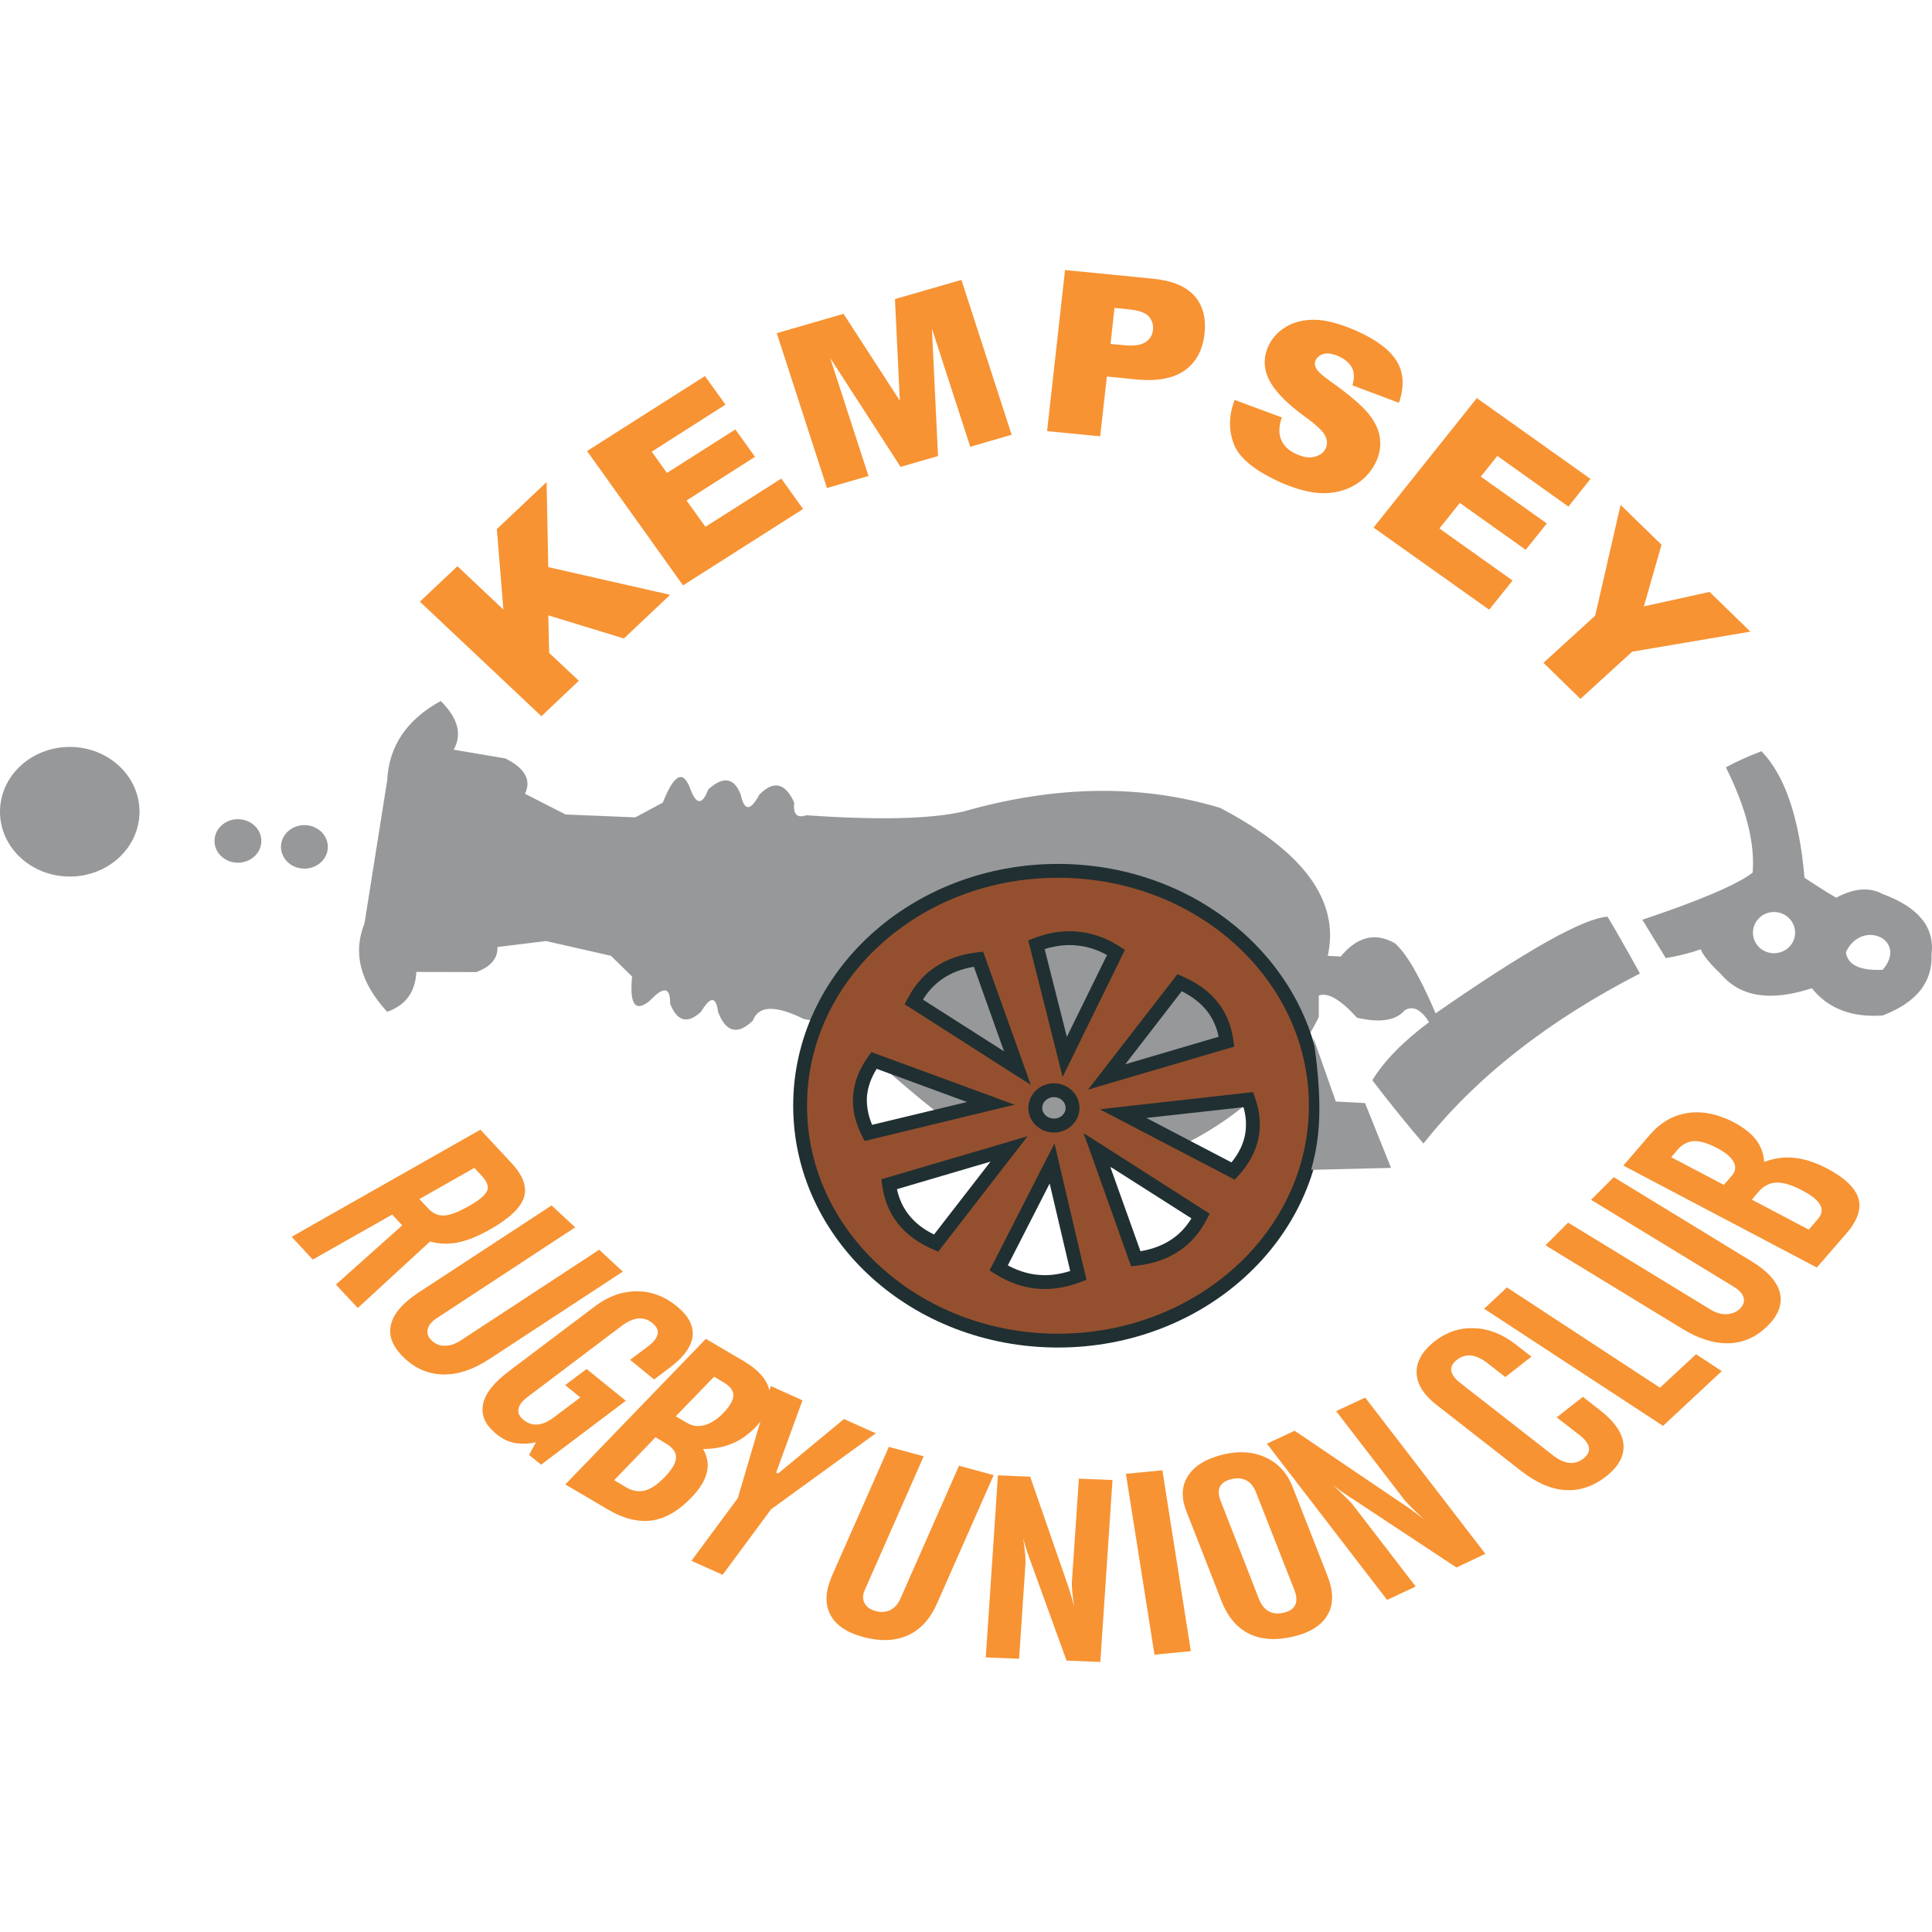 <?xml version="1.0" encoding="UTF-8"?>
<!DOCTYPE svg PUBLIC "-//W3C//DTD SVG 1.1//EN" "http://www.w3.org/Graphics/SVG/1.1/DTD/svg11.dtd">
<!-- Creator: CorelDRAW X7 -->
<svg xmlns="http://www.w3.org/2000/svg" xml:space="preserve" width="127mm" height="127mm" version="1.1" style="shape-rendering:geometricPrecision; text-rendering:geometricPrecision; image-rendering:optimizeQuality; fill-rule:evenodd; clip-rule:evenodd"
viewBox="0 0 12700 12700"
 xmlns:xlink="http://www.w3.org/1999/xlink">
 <defs>
  <style type="text/css">
   <![CDATA[
    .fil0 {fill:none}
    .fil1 {fill:#96989A}
    .fil2 {fill:#94502E}
    .fil4 {fill:#F79333;fill-rule:nonzero}
    .fil3 {fill:#202F32;fill-rule:nonzero}
   ]]>
  </style>
 </defs>
 <g id="Layer_x0020_1">
  <rect class="fil0" width="12700" height="12700"/>
  <g id="_1762241525152">
   <path class="fil1" d="M459 4910c253,0 458,191 458,426 0,235 -205,426 -458,426 -254,0 -459,-191 -459,-426 0,-235 205,-426 459,-426z"/>
   <path class="fil1" d="M1564 5385c85,0 154,64 154,143 0,79 -69,143 -154,143 -85,0 -154,-64 -154,-143 0,-79 69,-143 154,-143z"/>
   <path class="fil1" d="M2001 5424c85,0 154,64 154,143 0,79 -69,143 -154,143 -85,0 -154,-64 -154,-143 0,-79 69,-143 154,-143z"/>
   <path class="fil1" d="M5221 5276c-59,-130 -135,-148 -229,-53 -59,110 -100,110 -123,0 -43,-111 -114,-123 -213,-34 -39,103 -78,103 -117,0 -47,-132 -107,-103 -182,87l-181 97 -458 -19 -267 -136c43,-90 0,-168 -128,-232l-341 -58c57,-100 29,-207 -85,-320 -224,123 -341,297 -352,523l-149 939c-78,194 -29,387 149,581 121,-42 185,-129 192,-262l394 1c96,-36 142,-91 139,-165l320 -39 426 97 139 136c-18,185 21,238 117,159 91,-97 135,-90 133,20 46,117 114,135 203,53 62,-103 99,-103 112,0 51,135 128,155 229,58 37,-100 149,-103 336,-10 437,58 952,959 1759,988 723,40 1421,-565 1625,-1002 0,-70 0,-116 0,-141 59,-22 143,26 251,146 151,35 256,19 314,-49 54,-32 107,-6 160,78 -174,130 -298,258 -373,382 116,152 228,290 336,416 343,-434 817,-806 1423,-1118 -99,-179 -170,-303 -213,-373 -156,9 -533,220 -1130,635 -103,-241 -192,-394 -267,-460 -129,-74 -248,-45 -357,87 29,1 0,0 -85,-5 80,-360 -156,-684 -709,-973 -519,-156 -1080,-148 -1684,24 -217,50 -562,58 -1034,25 -62,21 -89,-6 -80,-83z"/>
   <path class="fil2" d="M6955 5724c936,0 1695,692 1695,1544 0,853 -759,1544 -1695,1544 -936,0 -1695,-691 -1695,-1544 0,-852 759,-1544 1695,-1544zm799 736l-480 620 789 -233c-24,-181 -128,-310 -309,-387zm352 1238l-723 -377 823 -93c62,174 28,330 -100,470zm-2399 -250l807 -195 -769 -283c-109,153 -122,312 -38,478zm446 724l480 -620 -789 233c25,180 128,309 309,387zm1740 -178l-682 -435 255 716c199,-23 342,-116 427,-281zm-1080 -1784l186 738 338 -688c-165,-104 -339,-121 -524,-50zm-248 2125l351 -687 173 737c-185,70 -360,54 -524,-50zm-559 -1749l682 435 -256 -716c-199,23 -341,116 -426,281zm922 581c68,0 123,52 123,116 0,64 -55,116 -123,116 -68,0 -123,-52 -123,-116 0,-64 55,-116 123,-116z"/>
   <path class="fil3" d="M6955 5679c479,0 914,177 1229,464 316,288 511,686 511,1125 0,440 -195,838 -511,1126 -315,287 -750,464 -1229,464 -480,0 -915,-177 -1230,-464 -316,-288 -511,-686 -511,-1126 0,-439 195,-837 511,-1125 315,-287 750,-464 1230,-464zm1168 531c-299,-272 -712,-440 -1168,-440 -457,0 -870,168 -1168,440 -298,271 -482,645 -482,1058 0,413 184,787 482,1058 298,272 711,441 1168,441 456,0 869,-169 1168,-441 297,-271 481,-645 481,-1058 0,-413 -184,-787 -481,-1058zm-355 306l-371 480 614 -181c-14,-66 -40,-123 -79,-172 -41,-51 -96,-93 -164,-127zm-530 536l480 -620 22 -28 32 14c98,42 175,98 231,168 57,71 92,156 105,255l6 39 -38 11 -789 232 -135 40 86 -111zm847 686l-723 -377 -132 -69 148 -17 823 -92 36 -4 12 34c34,95 41,186 23,272 -18,87 -63,168 -132,244l-24 26 -31 -17zm-549 -389l559 292c46,-56 75,-114 88,-175 12,-59 10,-122 -9,-188l-638 71zm-1803 45l624 -150 -594 -218c-38,60 -59,121 -64,182 -4,60 7,123 34,186zm791 -97l-806 195 -35 8 -16 -32c-46,-90 -66,-179 -59,-267 7,-88 40,-174 100,-257l20 -28 33 12 768 282 141 52 -146 35zm-384 818l371 -479 -615 181c29,133 110,233 244,298zm529 -535l-480 620 -21 28 -32 -14c-197,-84 -310,-226 -337,-423l-5 -39 37 -11 789 -232 135 -40 -86 111zm1163 429l-534 -340 199 556c77,-13 144,-38 200,-75 54,-35 99,-82 135,-141zm-597 -489l682 436 35 22 -19 37c-46,89 -108,160 -186,211 -77,51 -169,82 -276,94l-35 4 -13 -34 -255 -716 -45 -125 112 71zm-368 -1281l146 577 264 -538c-65,-36 -131,-57 -199,-63 -68,-7 -138,1 -211,24zm88 720l-186 -738 -10 -39 38 -15c99,-38 195,-52 290,-43 94,9 186,42 274,98l34 22 -18 36 -337 688 -55 111 -30 -120zm-431 1355l351 -687 57 -110 28 121 173 736 9 39 -37 14c-99,38 -196,53 -290,44 -95,-9 -186,-42 -274,-97l-36 -23 19 -37zm376 -534l-275 538c65,35 131,56 199,62 68,7 138,-2 211,-25l-135 -575zm-833 -1209l533 340 -198 -556c-77,13 -144,38 -200,75 -54,36 -99,82 -135,141zm597 489l-682 -436 -36 -22 20 -37c46,-89 108,-160 186,-211 77,-51 169,-82 275,-94l36 -4 12 34 256 716 45 125 -112 -71zm264 61c46,0 88,18 118,47 31,29 50,70 50,115 0,45 -19,86 -50,115 -30,29 -72,47 -118,47 -46,0 -88,-18 -118,-47 -31,-29 -50,-70 -50,-115 0,-45 19,-86 50,-115 30,-29 72,-47 118,-47zm55 113c-14,-14 -33,-22 -55,-22 -22,0 -41,8 -55,22 -14,12 -22,30 -22,49 0,19 8,36 22,49 14,13 33,21 55,21 22,0 42,-8 55,-21 14,-13 22,-30 22,-49 0,-19 -8,-37 -22,-49z"/>
   <path class="fil1" d="M8632 6818l149 423 192 10 171 426 -525 13c34,-135 95,-339 13,-872z"/>
   <path class="fil1" d="M10796 6046c384,-129 625,-232 725,-310 16,-195 -43,-426 -176,-692 64,-35 142,-71 234,-106 155,161 249,439 283,832 80,53 149,97 208,131 118,-63 220,-71 306,-24 236,87 343,219 321,396 8,183 -99,317 -321,402 -203,15 -359,-45 -466,-179 -270,89 -469,58 -597,-92 -77,-74 -121,-129 -133,-164 -73,26 -150,45 -230,58 -48,-78 -99,-162 -154,-252zm1338 213c11,84 92,123 242,116 169,-198 -138,-338 -242,-116zm-473 -264c77,0 139,61 139,136 0,75 -62,135 -139,135 -76,0 -138,-60 -138,-135 0,-75 62,-136 138,-136z"/>
   <g>
    <path class="fil4" d="M3118 7677l-361 205 55 59c32,35 68,51 107,49 39,-1 95,-23 167,-64 65,-37 104,-70 116,-98 12,-28 0,-60 -34,-97l-50 -54zm-540 307l-522 296 -139 -150 1241 -704 204 219c77,83 104,158 82,227 -23,69 -97,139 -223,210 -78,44 -148,73 -210,85 -62,13 -123,11 -184,-6l-475 437 -144 -154 436 -389 -66 -71zm1048 -60l155 144 -910 597c-34,22 -54,47 -60,74 -5,27 4,52 28,74 24,23 53,34 87,33 34,0 68,-12 102,-34l911 -597 155 144 -879 576c-104,68 -203,101 -299,100 -96,-1 -181,-36 -256,-106 -76,-71 -107,-143 -91,-217 15,-74 77,-146 183,-216l874 -572zm-281 1090l566 -427c87,-66 178,-98 273,-99 95,0 183,32 264,98 77,62 112,128 105,197 -8,69 -58,138 -151,208l-102 77 -158 -129 117 -88c38,-28 59,-56 64,-82 5,-25 -7,-50 -35,-72 -28,-23 -59,-33 -92,-30 -33,3 -69,19 -107,47l-616 465c-39,29 -60,56 -65,82 -5,26 6,51 34,73 28,23 59,33 93,30 33,-3 69,-19 107,-48l173 -130 -100 -81 141 -106 258 209 -557 420 -79 -64 45 -83c-52,11 -100,12 -141,4 -42,-8 -81,-27 -117,-57 -74,-59 -104,-124 -90,-195 13,-71 70,-144 170,-219zm1097 296l77 45c34,20 72,24 113,13 42,-12 83,-38 123,-80 44,-45 65,-84 66,-116 0,-32 -22,-60 -66,-86l-61 -36 -252 260zm-405 420l81 48c41,24 81,30 122,20 40,-11 83,-40 128,-87 51,-53 76,-96 76,-131 1,-35 -24,-67 -74,-96l-61 -36 -272 282zm-321 28l924 -957 250 147c101,60 157,127 170,203 13,75 -19,153 -96,233 -46,47 -97,83 -153,106 -56,23 -119,35 -189,35 29,52 37,104 24,155 -12,52 -46,107 -101,164 -84,88 -171,138 -261,151 -89,12 -186,-12 -289,-73l-279 -164zm1351 -647l208 94 -173 475 13 6 433 -358 209 94 -688 499 -319 431 -205 -92 305 -412 217 -737z"/>
    <path class="fil4" d="M5843 9511l229 62 -387 878c-15,32 -15,62 -2,87 13,25 37,43 73,52 35,10 67,8 96,-6 28,-14 50,-38 65,-71l387 -878 228 62 -374 847c-44,99 -107,168 -190,206 -83,37 -180,41 -290,12 -112,-30 -186,-80 -221,-150 -36,-70 -31,-156 14,-258l372 -843z"/>
    <path class="fil4" d="M6480 10895l80 -1197 212 9 252 727c5,14 11,32 17,55 7,23 14,48 20,74 -5,-35 -9,-67 -12,-97 -3,-30 -4,-51 -3,-65l46 -681 221 9 -80 1196 -222 -9 -244 -673c-1,-2 -3,-7 -4,-12 -17,-46 -29,-86 -37,-120 6,43 10,78 13,106 2,28 3,48 2,61l-42 626 -219 -9z"/>
    <polygon class="fil4" points="7589,10877 7401,9688 7641,9665 7828,10854 "/>
    <path class="fil4" d="M8509 10453l-251 -639c-15,-40 -36,-67 -64,-82 -27,-15 -61,-18 -99,-9 -38,9 -64,26 -76,50 -12,25 -10,57 6,96l250 640c16,40 37,67 65,83 27,15 60,18 99,9 38,-9 64,-26 75,-51 12,-25 10,-57 -5,-97zm-710 -518c-36,-90 -32,-168 11,-234 43,-67 120,-113 231,-140 105,-25 198,-18 280,20 82,38 140,102 176,193l230 587c39,101 40,185 0,254 -39,69 -115,117 -226,143 -113,27 -210,21 -291,-19 -80,-40 -141,-112 -181,-216l-230 -588z"/>
    <path class="fil4" d="M9118 10517l-790 -1027 182 -85 729 493c15,9 32,22 54,38 22,16 45,34 70,53 -30,-27 -57,-52 -80,-75 -24,-24 -40,-41 -50,-53l-450 -585 191 -89 790 1027 -190 90 -684 -452c-3,-2 -8,-4 -13,-8 -47,-31 -86,-59 -116,-83 35,32 63,60 86,82 22,22 38,38 46,49l413 537 -188 88z"/>
    <path class="fil4" d="M9999 9669l-556 -434c-86,-67 -129,-137 -131,-211 -2,-74 38,-144 120,-208 77,-60 164,-89 259,-85 95,3 185,39 272,106l104 81 -172 134 -119 -93c-38,-29 -73,-45 -107,-49 -33,-3 -64,7 -92,29 -29,22 -41,46 -37,72 4,26 25,54 63,83l606 473c37,29 73,46 106,49 34,4 65,-6 93,-28 29,-22 41,-46 37,-73 -5,-26 -26,-54 -64,-83l-148 -115 172 -135 114 89c95,74 146,149 153,224 6,75 -32,145 -114,210 -85,66 -174,96 -269,90 -94,-6 -191,-48 -290,-126zm933 -296l-1176 -770 150 -140 1006 659 237 -220 169 111 -386 360zm-773 -1187l149 -149 937 572c35,21 71,31 105,30 36,-2 65,-14 88,-37 23,-23 31,-47 23,-73 -7,-26 -29,-49 -65,-71l-937 -571 149 -149 904 552c107,65 169,134 188,207 18,74 -8,146 -80,218 -73,73 -157,111 -253,115 -96,3 -199,-28 -308,-95l-900 -549zm1173 -397l53 -62c24,-28 28,-57 11,-89 -17,-32 -53,-62 -108,-91 -61,-32 -112,-47 -152,-46 -41,2 -77,21 -108,56l-42 50 346 182zm558 294l57 -66c29,-33 35,-64 19,-95 -16,-31 -55,-63 -118,-96 -69,-37 -126,-54 -171,-52 -44,1 -84,22 -119,62l-42 50 374 197zm53 249l-1272 -670 175 -203c70,-81 153,-129 250,-143 96,-14 197,7 303,62 63,34 111,72 144,114 33,43 50,91 54,146 65,-25 131,-34 198,-27 67,7 139,30 215,70 116,61 185,127 206,196 21,69 -5,145 -77,229l-196 226z"/>
   </g>
   <path class="fil4" d="M2760 3955l247 -233 302 285 -43 -529 327 -309 11 559 801 182 -304 287 -497 -152 6 247 195 183 -246 233 -799 -753zm1099 -990l775 -493 135 188 -485 309 100 140 450 -286 129 180 -450 287 124 173 499 -317 143 200 -789 502 -631 -883zm1247 -775l439 -127 370 571 -32 -668 437 -126 330 1018 -272 79 -252 -777 40 838 -246 71 -463 -716 252 776 -273 79 -330 -1018zm1895 -415l577 57c126,12 217,50 273,112 56,63 78,146 67,250 -12,107 -55,187 -130,241 -75,53 -183,73 -323,59l-189 -19 -44 393 -349 -34 118 -1059zm299 486l85 8c66,7 114,0 144,-19 29,-19 46,-46 50,-80 4,-33 -5,-63 -26,-88 -21,-25 -63,-41 -128,-48l-99 -10 -26 237zm816 368l310 115c-16,49 -20,89 -12,123 13,53 50,93 110,119 45,20 85,26 119,16 35,-9 58,-27 71,-53 12,-25 12,-52 -2,-83 -13,-30 -58,-72 -134,-127 -124,-90 -203,-173 -238,-247 -36,-75 -35,-150 2,-226 25,-49 63,-90 116,-120 52,-31 115,-45 188,-44 74,2 164,26 271,73 130,58 219,124 265,200 46,76 50,167 14,273l-306 -115c14,-46 13,-85 -3,-116 -16,-31 -46,-56 -90,-76 -37,-16 -69,-21 -94,-15 -26,7 -44,21 -55,42 -7,15 -7,32 3,51 8,20 38,47 88,83 125,88 209,160 255,215 45,56 71,110 77,165 7,54 -3,108 -29,161 -31,62 -77,111 -139,147 -62,36 -133,53 -211,52 -79,-2 -167,-25 -267,-68 -173,-77 -278,-161 -314,-254 -36,-93 -34,-190 5,-291zm1592 -12l747 531 -145 182 -467 -333 -109 136 434 308 -139 173 -433 -308 -134 168 481 342 -154 192 -760 -540 679 -851zm945 702l269 262 -116 405 432 -95 268 261 -777 132 -340 310 -243 -237 340 -310 167 -728z"/>
  </g>
 </g>
</svg>
